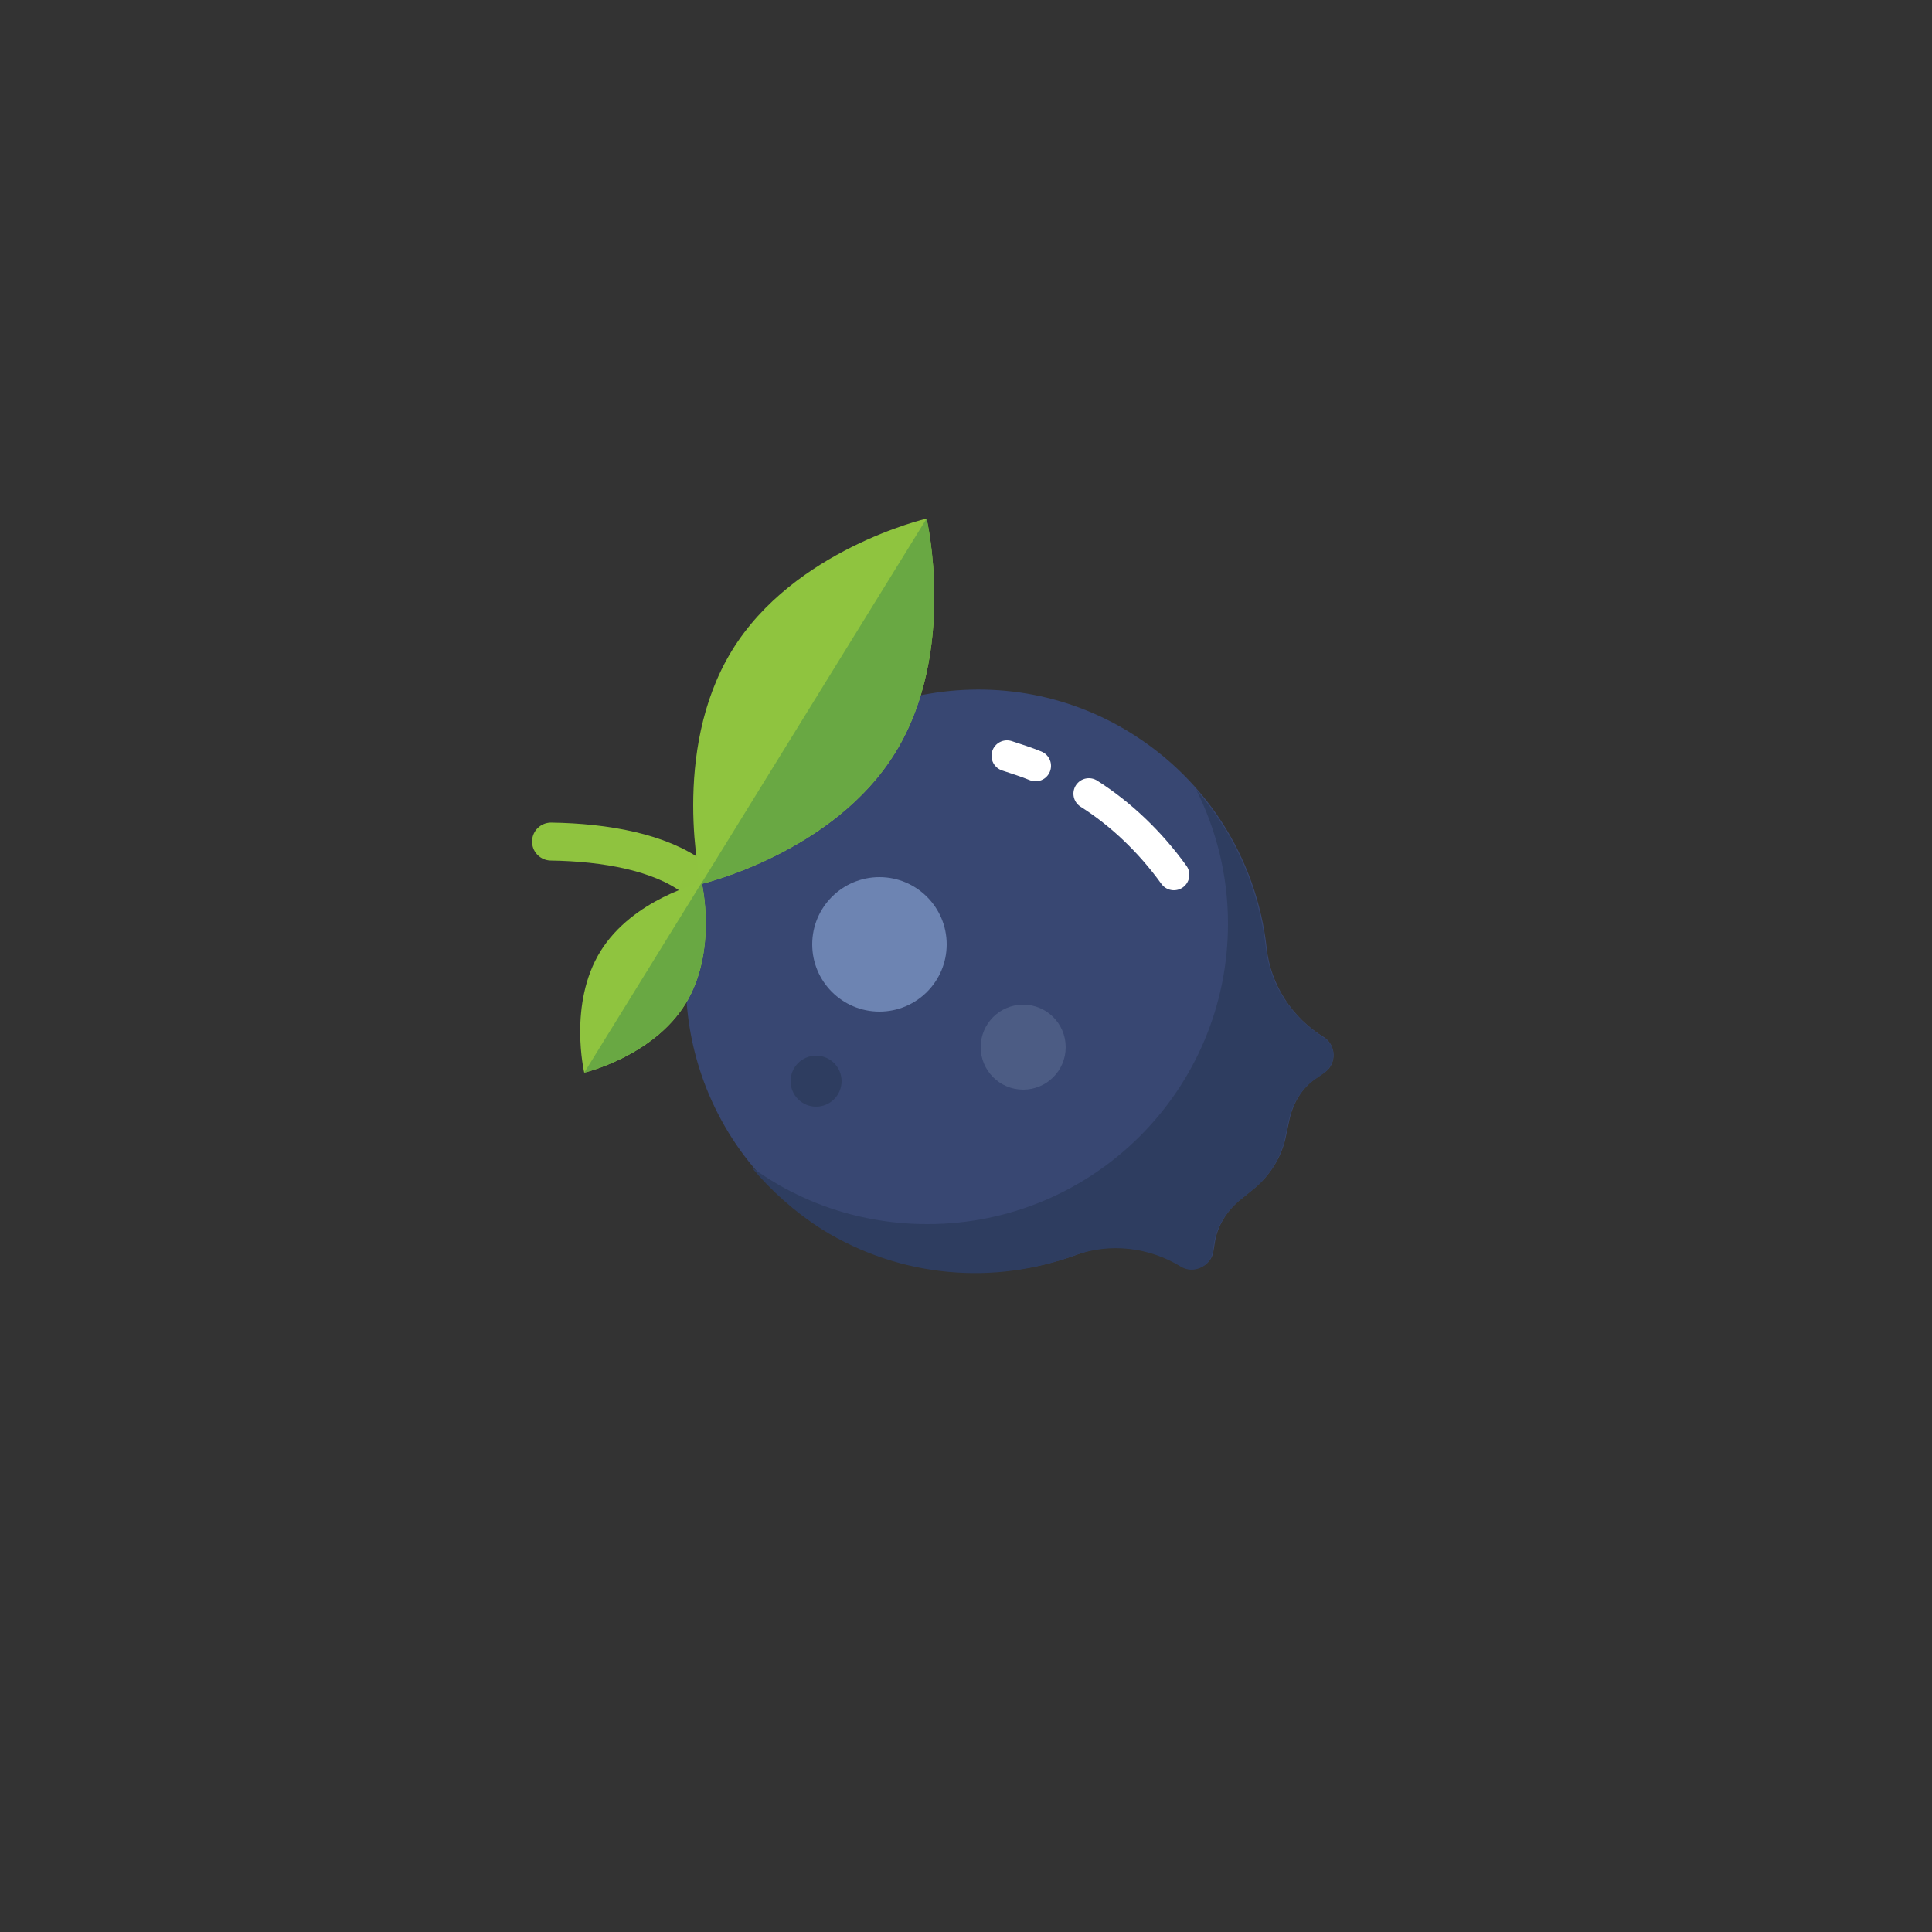 <?xml version="1.0" encoding="utf-8"?>
<!-- Generator: Adobe Illustrator 24.0.3, SVG Export Plug-In . SVG Version: 6.00 Build 0)  -->
<svg version="1.1" xmlns="http://www.w3.org/2000/svg" xmlns:xlink="http://www.w3.org/1999/xlink" x="0px" y="0px"
	 viewBox="0 0 250 250" enable-background="new 0 0 250 250" xml:space="preserve">
<rect x="0" y="0" width="250" height="250" fill="#333333" stroke="none"/>
<g id="baselines" display="none">
	<g display="inline" opacity="0.2">
		<line fill="none" stroke="#FF0000" stroke-width="0.5" stroke-miterlimit="10" x1="-14.5" y1="164.5" x2="264.5" y2="164.5"/>
	</g>
	<g display="inline" opacity="0.2">
		<g>
			
				<line fill="none" stroke="#FF0000" stroke-width="0.5" stroke-miterlimit="10" stroke-dasharray="3.986,5.978" x1="-6" y1="80.5" x2="260" y2="80.5"/>
		</g>
	</g>
	<g display="inline" opacity="0.2">
		<g>
			
				<line fill="none" stroke="#FF0000" stroke-width="0.5" stroke-miterlimit="10" stroke-dasharray="3.986,5.978" x1="125.5" y1="-1" x2="125.5" y2="265"/>
		</g>
	</g>
</g>
<g id="icon">
	<path fill="none" stroke="#8FC33F" stroke-width="4.91" stroke-linecap="round" stroke-miterlimit="10" d="M71.3,108.9
		c7.1,0.1,14.1,1.4,18.4,4.6l6.7,4.1"/>
	<path fill="#384772" d="M152.9,163.8L152.9,163.8c1.6,1,3.8,0,4.1-1.8l0.2-1.2c0.3-2.1,1.5-4,3.1-5.4l2.1-1.7
		c1.9-1.6,3.3-3.8,3.9-6.2l0.6-2.8c0.5-2.1,1.6-3.9,3.3-5.1l1.3-0.9c1.5-1.1,1.4-3.5-0.2-4.5l0,0c-4.1-2.5-6.9-6.8-7.4-11.6
		c-1.3-11.6-8-22.4-19-28.6c-17.6-9.9-40.3-3.9-50.7,13.4c-10.7,17.7-5.2,40.7,12.5,51.6c10.2,6.3,22.3,7.2,32.8,3.3
		C143.8,160.7,148.8,161.3,152.9,163.8z"/>
	<path fill="#8FC43F" d="M119.9,67.1c0,0,4,17.1-4,30.2s-25.2,17.1-25.2,17.1s-4-17.1,4-30.2S119.9,67.1,119.9,67.1z"/>
	<path fill="#69A843" d="M119.9,67.1c0,0,4,17.1-4,30.2s-25.2,17.1-25.2,17.1L119.9,67.1z"/>
	<path fill="#8FC43F" d="M90.8,114.2c0,0,2.1,8.9-2.1,15.7c-4.2,6.8-13.1,8.9-13.1,8.9s-2.1-8.9,2.1-15.7
		C81.9,116.3,90.8,114.2,90.8,114.2z"/>
	<path fill="#69A843" d="M90.8,114.2c0,0,2.1,8.9-2.1,15.7c-4.2,6.8-13.1,8.9-13.1,8.9L90.8,114.2z"/>
	<path fill="#2E3D60" d="M171.2,134.2L171.2,134.2c-4.1-2.6-6.9-6.8-7.4-11.6c-0.9-7.5-3.9-14.6-9-20.4c2.6,5.2,4.1,11.1,4.1,17.3
		c0,21.5-17.4,38.9-38.9,38.9c-8.5,0-16.4-2.7-22.8-7.4c2.6,3.1,5.6,5.8,9.2,8.1c10.2,6.3,22.3,7.2,32.8,3.3c4.5-1.6,9.5-1,13.6,1.5
		c1.6,1,3.8,0,4.1-1.8l0.2-1.2c0.3-2.1,1.5-4,3.1-5.4l2.1-1.7c1.9-1.6,3.3-3.8,3.9-6.2l0.6-2.8c0.5-2.1,1.6-3.9,3.3-5.1l1.3-0.9
		C173,137.5,172.9,135.2,171.2,134.2z"/>
	<circle fill="#6D84B2" cx="113.8" cy="122.2" r="8.7"/>
	<circle fill="#4C5C84" cx="132.4" cy="135.5" r="5.5"/>
	<circle fill="#2E3D60" cx="105.6" cy="139.9" r="3.3"/>
	<path fill="none" stroke="#FFFFFF" stroke-width="4" stroke-linecap="round" stroke-miterlimit="10" d="M134,99.1
		c-1.2-0.5-2.5-0.9-3.7-1.3"/>
	<path fill="none" stroke="#FFFFFF" stroke-width="4" stroke-linecap="round" stroke-miterlimit="10" d="M151.9,113.2
		c-3.1-4.3-6.9-7.9-11-10.5"/>
</g>
</svg>

